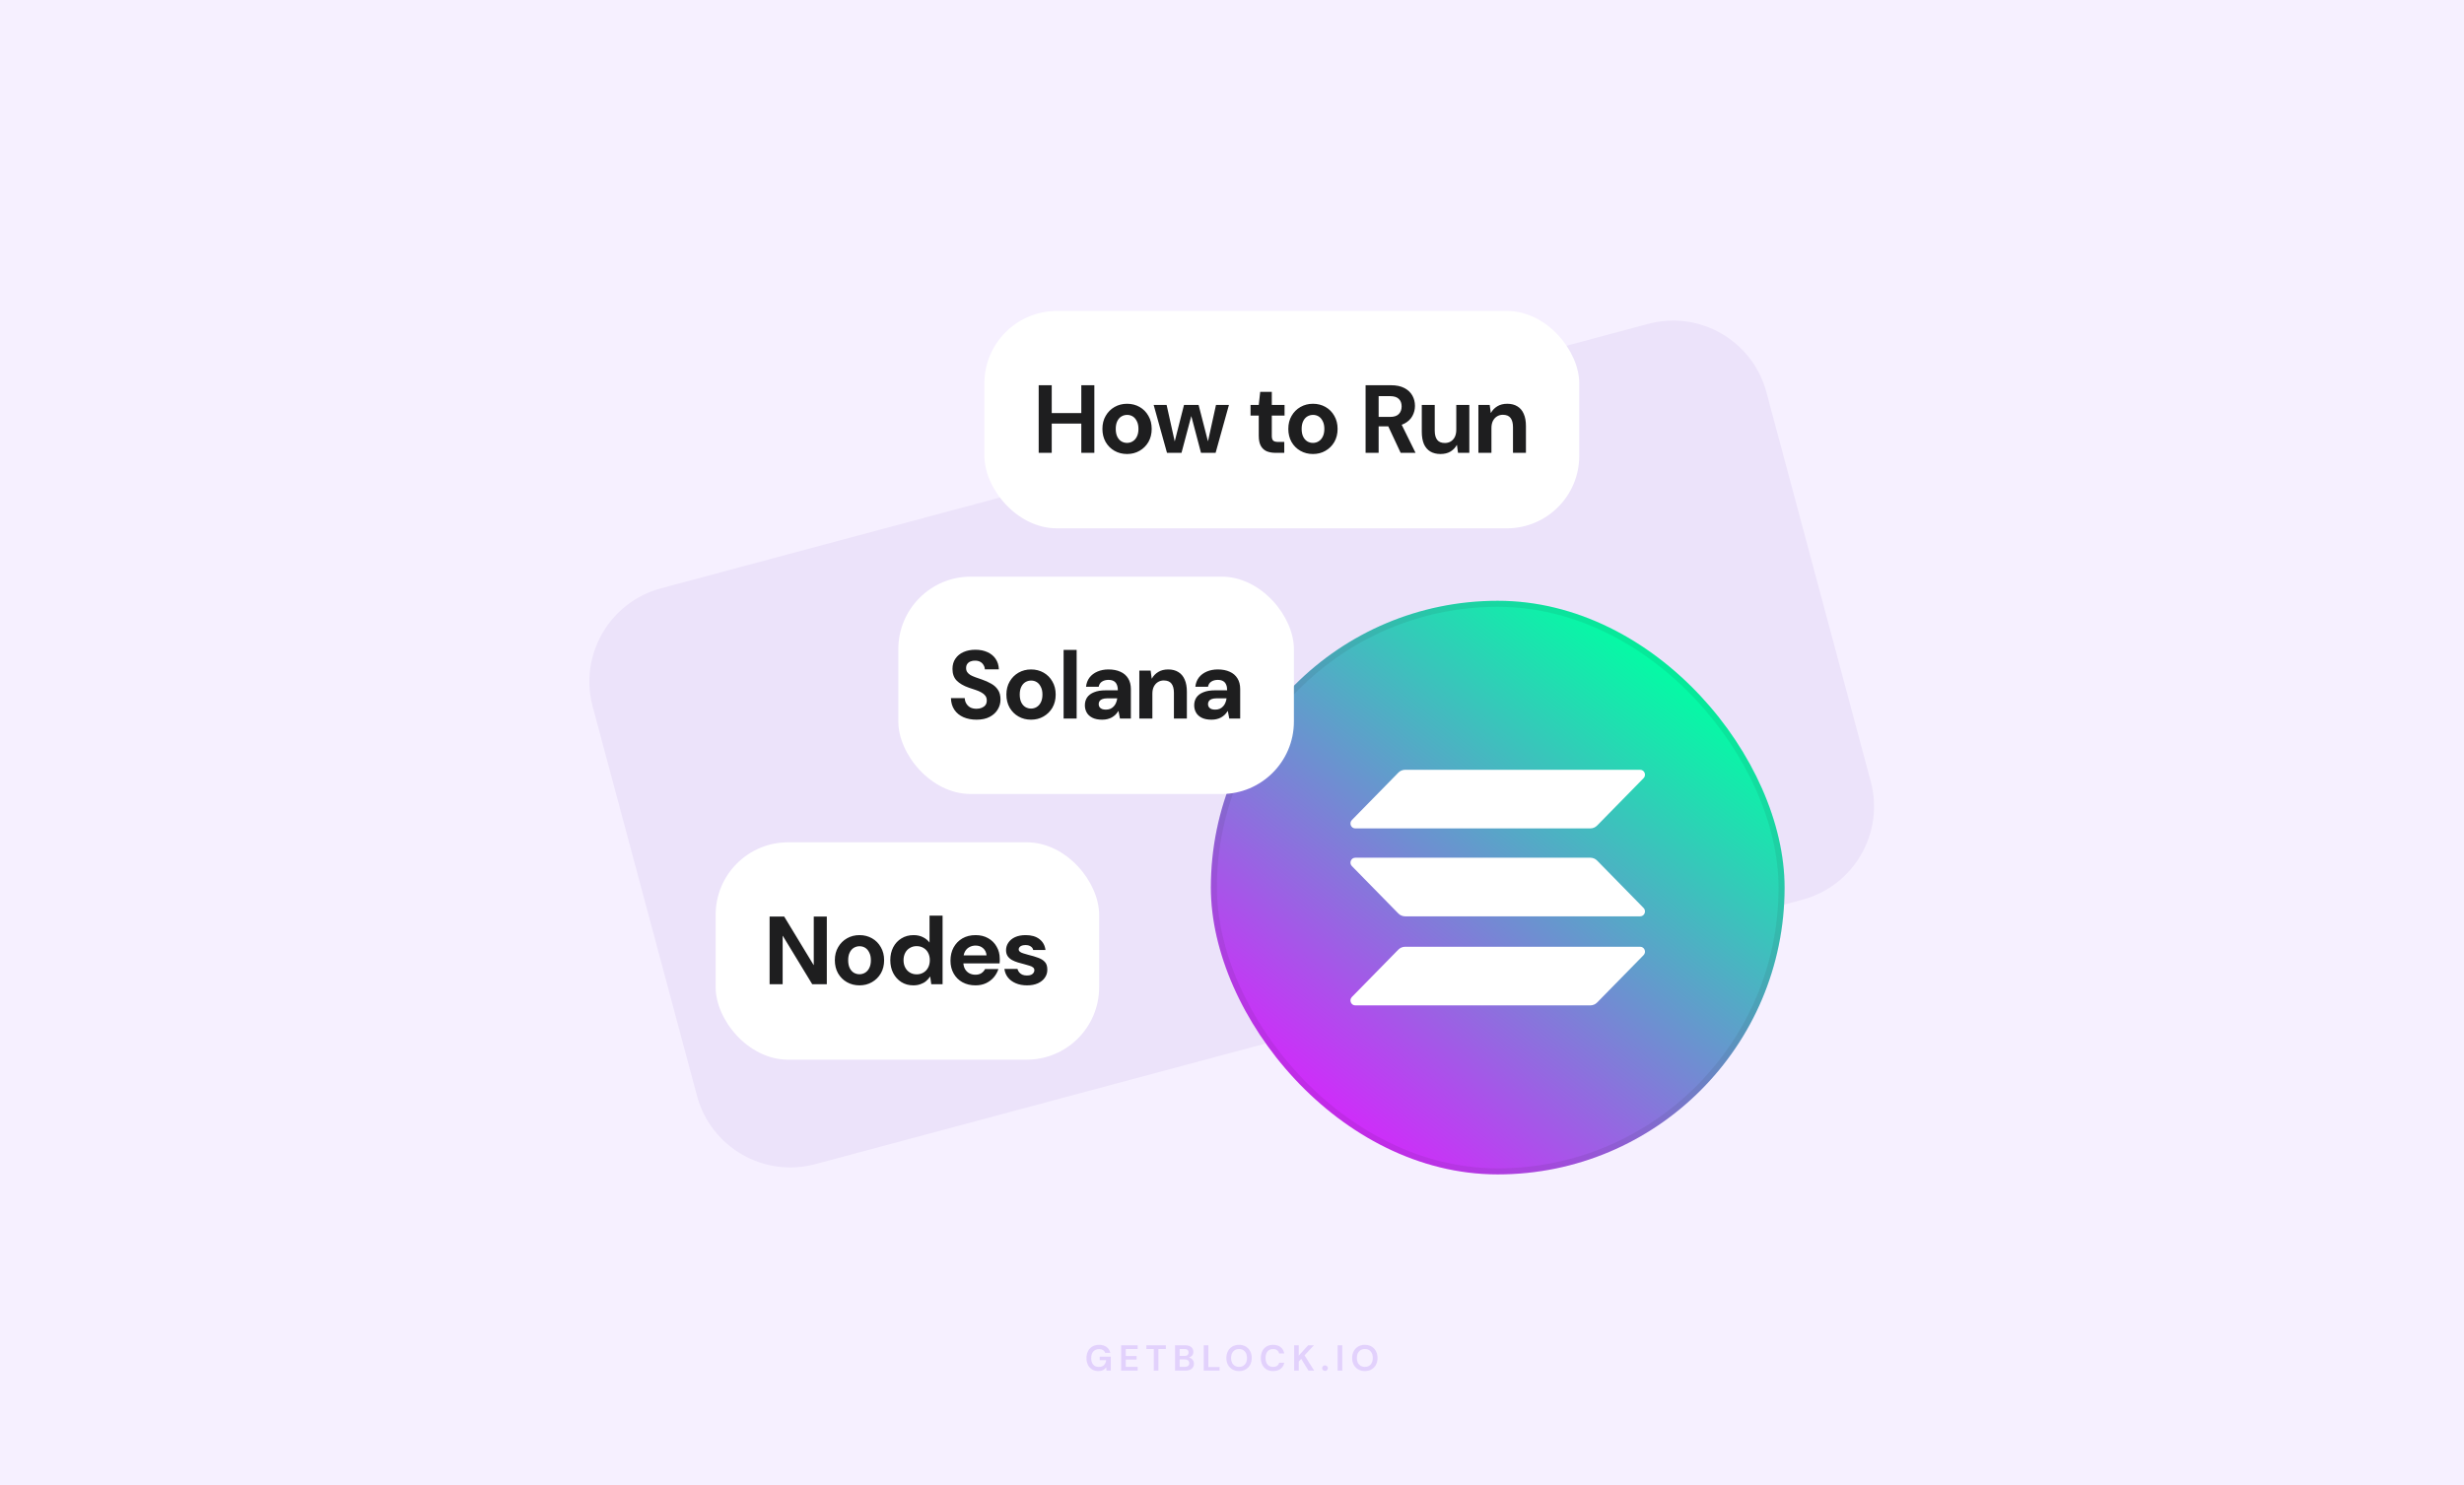 <svg width="816" height="492" viewBox="0 0 816 492" fill="none" xmlns="http://www.w3.org/2000/svg">
<rect width="816" height="492" fill="#F6F0FF"/>
<path d="M584.982 129.91C580.408 112.839 562.861 102.708 545.791 107.282L218.91 194.87C201.839 199.444 191.708 216.991 196.282 234.062L230.825 362.976C235.399 380.046 252.945 390.177 270.016 385.603L596.897 298.015C613.968 293.441 624.099 275.895 619.525 258.824L584.982 129.91Z" fill="#ECE3FA"/>
<path opacity="0.16" d="M363.747 454.144C362.955 454.144 362.263 453.964 361.671 453.604C361.079 453.244 360.619 452.744 360.291 452.104C359.963 451.456 359.799 450.704 359.799 449.848C359.799 448.984 359.967 448.224 360.303 447.568C360.647 446.904 361.131 446.388 361.755 446.02C362.387 445.644 363.135 445.456 363.999 445.456C364.983 445.456 365.799 445.692 366.447 446.164C367.095 446.636 367.515 447.288 367.707 448.12H365.991C365.863 447.728 365.631 447.424 365.295 447.208C364.959 446.984 364.527 446.872 363.999 446.872C363.159 446.872 362.511 447.14 362.055 447.676C361.599 448.204 361.371 448.932 361.371 449.86C361.371 450.788 361.595 451.508 362.043 452.02C362.499 452.524 363.115 452.776 363.891 452.776C364.651 452.776 365.223 452.572 365.607 452.164C365.999 451.748 366.235 451.204 366.315 450.532H364.191V449.38H367.863V454H366.447L366.327 452.896C366.055 453.296 365.715 453.604 365.307 453.82C364.899 454.036 364.379 454.144 363.747 454.144ZM371.277 454V445.6H376.761V446.836H372.813V449.14H376.401V450.34H372.813V452.764H376.761V454H371.277ZM382.09 454V446.836H379.642V445.6H386.086V446.836H383.626V454H382.09ZM389.144 454V445.6H392.516C393.388 445.6 394.052 445.804 394.508 446.212C394.972 446.612 395.204 447.128 395.204 447.76C395.204 448.288 395.06 448.712 394.772 449.032C394.492 449.344 394.148 449.556 393.74 449.668C394.22 449.764 394.616 450.004 394.928 450.388C395.24 450.764 395.396 451.204 395.396 451.708C395.396 452.372 395.156 452.92 394.676 453.352C394.196 453.784 393.516 454 392.636 454H389.144ZM390.68 449.128H392.288C392.72 449.128 393.052 449.028 393.284 448.828C393.516 448.628 393.632 448.344 393.632 447.976C393.632 447.624 393.516 447.348 393.284 447.148C393.06 446.94 392.72 446.836 392.264 446.836H390.68V449.128ZM390.68 452.752H392.396C392.852 452.752 393.204 452.648 393.452 452.44C393.708 452.224 393.836 451.924 393.836 451.54C393.836 451.148 393.704 450.84 393.44 450.616C393.176 450.392 392.82 450.28 392.372 450.28H390.68V452.752ZM398.634 454V445.6H400.17V452.8H403.89V454H398.634ZM410.338 454.144C409.498 454.144 408.762 453.96 408.13 453.592C407.506 453.224 407.014 452.716 406.654 452.068C406.302 451.412 406.126 450.656 406.126 449.8C406.126 448.944 406.302 448.192 406.654 447.544C407.014 446.888 407.506 446.376 408.13 446.008C408.762 445.64 409.498 445.456 410.338 445.456C411.17 445.456 411.902 445.64 412.534 446.008C413.166 446.376 413.658 446.888 414.01 447.544C414.362 448.192 414.538 448.944 414.538 449.8C414.538 450.656 414.362 451.412 414.01 452.068C413.658 452.716 413.166 453.224 412.534 453.592C411.902 453.96 411.17 454.144 410.338 454.144ZM410.338 452.764C411.138 452.764 411.774 452.5 412.246 451.972C412.726 451.444 412.966 450.72 412.966 449.8C412.966 448.88 412.726 448.156 412.246 447.628C411.774 447.1 411.138 446.836 410.338 446.836C409.538 446.836 408.898 447.1 408.418 447.628C407.938 448.156 407.698 448.88 407.698 449.8C407.698 450.72 407.938 451.444 408.418 451.972C408.898 452.5 409.538 452.764 410.338 452.764ZM421.618 454.144C420.77 454.144 420.042 453.964 419.434 453.604C418.826 453.236 418.358 452.728 418.03 452.08C417.702 451.424 417.538 450.668 417.538 449.812C417.538 448.956 417.702 448.2 418.03 447.544C418.358 446.888 418.826 446.376 419.434 446.008C420.042 445.64 420.77 445.456 421.618 445.456C422.626 445.456 423.45 445.708 424.09 446.212C424.738 446.708 425.142 447.408 425.302 448.312H423.61C423.506 447.856 423.282 447.5 422.938 447.244C422.602 446.98 422.154 446.848 421.594 446.848C420.818 446.848 420.21 447.112 419.77 447.64C419.33 448.168 419.11 448.892 419.11 449.812C419.11 450.732 419.33 451.456 419.77 451.984C420.21 452.504 420.818 452.764 421.594 452.764C422.154 452.764 422.602 452.644 422.938 452.404C423.282 452.156 423.506 451.816 423.61 451.384H425.302C425.142 452.248 424.738 452.924 424.09 453.412C423.45 453.9 422.626 454.144 421.618 454.144ZM428.582 454V445.6H430.118V448.996L433.226 445.6H435.122L432.026 448.936L435.206 454H433.322L430.922 450.112L430.118 450.988V454H428.582ZM438.802 454.084C438.522 454.084 438.29 453.996 438.106 453.82C437.93 453.644 437.842 453.432 437.842 453.184C437.842 452.928 437.93 452.712 438.106 452.536C438.29 452.36 438.522 452.272 438.802 452.272C439.082 452.272 439.31 452.36 439.486 452.536C439.67 452.712 439.762 452.928 439.762 453.184C439.762 453.432 439.67 453.644 439.486 453.82C439.31 453.996 439.082 454.084 438.802 454.084ZM442.98 454V445.6H444.516V454H442.98ZM452 454.144C451.16 454.144 450.424 453.96 449.792 453.592C449.168 453.224 448.676 452.716 448.316 452.068C447.964 451.412 447.788 450.656 447.788 449.8C447.788 448.944 447.964 448.192 448.316 447.544C448.676 446.888 449.168 446.376 449.792 446.008C450.424 445.64 451.16 445.456 452 445.456C452.832 445.456 453.564 445.64 454.196 446.008C454.828 446.376 455.32 446.888 455.672 447.544C456.024 448.192 456.2 448.944 456.2 449.8C456.2 450.656 456.024 451.412 455.672 452.068C455.32 452.716 454.828 453.224 454.196 453.592C453.564 453.96 452.832 454.144 452 454.144ZM452 452.764C452.8 452.764 453.436 452.5 453.908 451.972C454.388 451.444 454.628 450.72 454.628 449.8C454.628 448.88 454.388 448.156 453.908 447.628C453.436 447.1 452.8 446.836 452 446.836C451.2 446.836 450.56 447.1 450.08 447.628C449.6 448.156 449.36 448.88 449.36 449.8C449.36 450.72 449.6 451.444 450.08 451.972C450.56 452.5 451.2 452.764 452 452.764Z" fill="#7A2FEB"/>
<rect x="326" y="103" width="197" height="72" rx="24" fill="white"/>
<path d="M358.094 150V127.6H362.414V150H358.094ZM343.982 150V127.6H348.302V150H343.982ZM347.726 140.304V136.816H358.83V140.304H347.726ZM373.245 150.384C371.709 150.384 370.323 150.032 369.085 149.328C367.848 148.624 366.867 147.643 366.141 146.384C365.437 145.125 365.085 143.685 365.085 142.064C365.085 140.421 365.448 138.981 366.173 137.744C366.899 136.485 367.88 135.504 369.117 134.8C370.355 134.096 371.731 133.744 373.245 133.744C374.781 133.744 376.168 134.096 377.405 134.8C378.643 135.504 379.613 136.485 380.317 137.744C381.043 138.981 381.405 140.421 381.405 142.064C381.405 143.707 381.043 145.157 380.317 146.416C379.592 147.653 378.611 148.624 377.373 149.328C376.157 150.032 374.781 150.384 373.245 150.384ZM373.245 146.704C373.928 146.704 374.547 146.533 375.101 146.192C375.677 145.851 376.136 145.339 376.477 144.656C376.84 143.952 377.021 143.088 377.021 142.064C377.021 141.04 376.84 140.187 376.477 139.504C376.136 138.8 375.688 138.277 375.133 137.936C374.579 137.595 373.96 137.424 373.277 137.424C372.595 137.424 371.965 137.595 371.389 137.936C370.813 138.277 370.355 138.8 370.013 139.504C369.672 140.187 369.501 141.04 369.501 142.064C369.501 143.088 369.672 143.952 370.013 144.656C370.355 145.339 370.803 145.851 371.357 146.192C371.933 146.533 372.563 146.704 373.245 146.704ZM386.474 150L382.058 134.128H386.346L389.258 147.216H388.778L392.106 134.128H396.938L400.298 147.184L399.817 147.216L402.698 134.128H406.986L402.57 150H397.737L394.25 136.784H394.794L391.274 150H386.474ZM422.493 150C421.363 150 420.371 149.829 419.517 149.488C418.685 149.125 418.035 148.539 417.565 147.728C417.096 146.896 416.861 145.765 416.861 144.336V137.648H414.141V134.128H416.861L417.341 129.808H421.181V134.128H425.405V137.648H421.181V144.4C421.181 145.147 421.341 145.669 421.661 145.968C421.981 146.245 422.525 146.384 423.293 146.384H425.309V150H422.493ZM434.809 150.384C433.273 150.384 431.886 150.032 430.649 149.328C429.412 148.624 428.43 147.643 427.705 146.384C427.001 145.125 426.649 143.685 426.649 142.064C426.649 140.421 427.012 138.981 427.737 137.744C428.462 136.485 429.444 135.504 430.681 134.8C431.918 134.096 433.294 133.744 434.809 133.744C436.345 133.744 437.732 134.096 438.969 134.8C440.206 135.504 441.177 136.485 441.881 137.744C442.606 138.981 442.969 140.421 442.969 142.064C442.969 143.707 442.606 145.157 441.881 146.416C441.156 147.653 440.174 148.624 438.937 149.328C437.721 150.032 436.345 150.384 434.809 150.384ZM434.809 146.704C435.492 146.704 436.11 146.533 436.665 146.192C437.241 145.851 437.7 145.339 438.041 144.656C438.404 143.952 438.585 143.088 438.585 142.064C438.585 141.04 438.404 140.187 438.041 139.504C437.7 138.8 437.252 138.277 436.697 137.936C436.142 137.595 435.524 137.424 434.841 137.424C434.158 137.424 433.529 137.595 432.953 137.936C432.377 138.277 431.918 138.8 431.577 139.504C431.236 140.187 431.065 141.04 431.065 142.064C431.065 143.088 431.236 143.952 431.577 144.656C431.918 145.339 432.366 145.851 432.921 146.192C433.497 146.533 434.126 146.704 434.809 146.704ZM452.242 150V127.6H460.626C462.418 127.6 463.901 127.909 465.074 128.528C466.269 129.147 467.154 129.979 467.73 131.024C468.306 132.048 468.594 133.189 468.594 134.448C468.594 135.643 468.306 136.763 467.73 137.808C467.175 138.832 466.301 139.664 465.106 140.304C463.933 140.923 462.418 141.232 460.562 141.232H456.562V150H452.242ZM463.858 150L459.25 140.144H463.922L468.786 150H463.858ZM456.562 138.096H460.338C461.661 138.096 462.631 137.776 463.25 137.136C463.869 136.496 464.178 135.653 464.178 134.608C464.178 133.563 463.869 132.741 463.25 132.144C462.631 131.525 461.661 131.216 460.338 131.216H456.562V138.096ZM477.028 150.384C475.727 150.384 474.607 150.107 473.668 149.552C472.751 148.997 472.047 148.176 471.556 147.088C471.087 145.979 470.852 144.624 470.852 143.024V134.128H475.14V142.64C475.14 143.963 475.407 144.976 475.94 145.68C476.473 146.384 477.327 146.736 478.5 146.736C479.225 146.736 479.876 146.565 480.452 146.224C481.028 145.861 481.476 145.36 481.796 144.72C482.116 144.059 482.276 143.259 482.276 142.32V134.128H486.596V150H482.852L482.5 147.408H482.436C481.945 148.304 481.241 149.029 480.324 149.584C479.428 150.117 478.329 150.384 477.028 150.384ZM489.599 150V134.128H493.343L493.695 136.752H493.759C494.271 135.835 494.975 135.109 495.871 134.576C496.767 134.021 497.866 133.744 499.167 133.744C500.49 133.744 501.61 134.032 502.527 134.608C503.444 135.163 504.138 135.984 504.607 137.072C505.098 138.16 505.343 139.504 505.343 141.104V150H501.055V141.488C501.055 140.165 500.788 139.152 500.255 138.448C499.722 137.744 498.868 137.392 497.695 137.392C496.97 137.392 496.319 137.573 495.743 137.936C495.188 138.277 494.74 138.779 494.399 139.44C494.079 140.08 493.919 140.869 493.919 141.808V150H489.599Z" fill="#1E1E1F"/>
<rect x="237" y="279" width="127" height="72" rx="24" fill="white"/>
<path d="M254.869 326V303.6H259.701L269.429 319.632H269.493V303.6H273.813V326H268.981L259.253 310H259.189V326H254.869ZM284.633 326.384C283.097 326.384 281.71 326.032 280.473 325.328C279.235 324.624 278.254 323.643 277.529 322.384C276.825 321.125 276.473 319.685 276.473 318.064C276.473 316.421 276.835 314.981 277.561 313.744C278.286 312.485 279.267 311.504 280.505 310.8C281.742 310.096 283.118 309.744 284.633 309.744C286.169 309.744 287.555 310.096 288.793 310.8C290.03 311.504 291.001 312.485 291.705 313.744C292.43 314.981 292.793 316.421 292.793 318.064C292.793 319.707 292.43 321.157 291.705 322.416C290.979 323.653 289.998 324.624 288.761 325.328C287.545 326.032 286.169 326.384 284.633 326.384ZM284.633 322.704C285.315 322.704 285.934 322.533 286.489 322.192C287.065 321.851 287.523 321.339 287.865 320.656C288.227 319.952 288.409 319.088 288.409 318.064C288.409 317.04 288.227 316.187 287.865 315.504C287.523 314.8 287.075 314.277 286.521 313.936C285.966 313.595 285.347 313.424 284.665 313.424C283.982 313.424 283.353 313.595 282.777 313.936C282.201 314.277 281.742 314.8 281.401 315.504C281.059 316.187 280.889 317.04 280.889 318.064C280.889 319.088 281.059 319.952 281.401 320.656C281.742 321.339 282.19 321.851 282.745 322.192C283.321 322.533 283.95 322.704 284.633 322.704ZM302.456 326.384C300.963 326.384 299.64 326.021 298.488 325.296C297.358 324.571 296.462 323.579 295.8 322.32C295.16 321.061 294.84 319.632 294.84 318.032C294.84 316.453 295.16 315.035 295.8 313.776C296.462 312.517 297.368 311.536 298.52 310.832C299.694 310.107 301.038 309.744 302.552 309.744C303.747 309.744 304.792 309.979 305.688 310.448C306.584 310.896 307.299 311.483 307.832 312.208V303.28H312.152V326H308.408L308.056 323.504H307.992C307.63 324.059 307.182 324.56 306.648 325.008C306.136 325.435 305.528 325.765 304.824 326C304.142 326.256 303.352 326.384 302.456 326.384ZM303.576 322.736C304.43 322.736 305.187 322.533 305.848 322.128C306.51 321.723 307.022 321.168 307.384 320.464C307.747 319.76 307.928 318.949 307.928 318.032C307.928 317.136 307.747 316.336 307.384 315.632C307.022 314.928 306.51 314.384 305.848 314C305.187 313.595 304.419 313.392 303.544 313.392C302.712 313.392 301.966 313.595 301.304 314C300.643 314.384 300.131 314.928 299.768 315.632C299.406 316.336 299.224 317.136 299.224 318.032C299.224 318.949 299.406 319.76 299.768 320.464C300.131 321.168 300.643 321.723 301.304 322.128C301.966 322.533 302.723 322.736 303.576 322.736ZM323.058 326.384C321.437 326.384 319.997 326.043 318.738 325.36C317.501 324.677 316.53 323.717 315.826 322.48C315.122 321.243 314.77 319.824 314.77 318.224C314.77 316.56 315.112 315.099 315.794 313.84C316.498 312.56 317.469 311.557 318.706 310.832C319.965 310.107 321.426 309.744 323.09 309.744C324.669 309.744 326.056 310.085 327.25 310.768C328.466 311.451 329.405 312.389 330.066 313.584C330.749 314.757 331.09 316.091 331.09 317.584C331.09 317.797 331.09 318.043 331.09 318.32C331.09 318.576 331.069 318.843 331.026 319.12H317.842V316.464H326.706C326.642 315.483 326.269 314.693 325.586 314.096C324.925 313.499 324.093 313.2 323.09 313.2C322.344 313.2 321.661 313.371 321.042 313.712C320.424 314.032 319.933 314.523 319.57 315.184C319.208 315.845 319.026 316.688 319.026 317.712V318.64C319.026 319.515 319.197 320.272 319.538 320.912C319.88 321.531 320.349 322.011 320.946 322.352C321.565 322.693 322.258 322.864 323.026 322.864C323.816 322.864 324.477 322.693 325.01 322.352C325.544 321.989 325.949 321.531 326.226 320.976H330.642C330.322 321.979 329.81 322.896 329.106 323.728C328.402 324.539 327.538 325.189 326.514 325.68C325.49 326.149 324.338 326.384 323.058 326.384ZM340.117 326.384C338.709 326.384 337.461 326.149 336.373 325.68C335.285 325.211 334.421 324.571 333.781 323.76C333.141 322.928 332.757 321.989 332.629 320.944H336.949C337.056 321.328 337.237 321.691 337.493 322.032C337.749 322.352 338.091 322.619 338.517 322.832C338.965 323.024 339.477 323.12 340.053 323.12C340.629 323.12 341.099 323.045 341.461 322.896C341.824 322.725 342.091 322.512 342.261 322.256C342.453 321.979 342.549 321.701 342.549 321.424C342.549 320.997 342.411 320.677 342.133 320.464C341.877 320.229 341.493 320.037 340.981 319.888C340.491 319.717 339.904 319.547 339.221 319.376C338.539 319.205 337.835 319.013 337.109 318.8C336.405 318.587 335.755 318.32 335.157 318C334.56 317.659 334.08 317.232 333.717 316.72C333.355 316.187 333.173 315.525 333.173 314.736C333.173 313.819 333.429 312.987 333.941 312.24C334.453 311.472 335.189 310.864 336.149 310.416C337.131 309.968 338.304 309.744 339.669 309.744C341.568 309.744 343.083 310.181 344.213 311.056C345.365 311.931 346.037 313.136 346.229 314.672H342.165C342.059 314.16 341.781 313.765 341.333 313.488C340.907 313.189 340.341 313.04 339.637 313.04C338.912 313.04 338.347 313.179 337.941 313.456C337.557 313.733 337.365 314.075 337.365 314.48C337.365 314.779 337.493 315.035 337.749 315.248C338.027 315.461 338.411 315.643 338.901 315.792C339.392 315.941 339.979 316.112 340.661 316.304C341.813 316.581 342.848 316.891 343.765 317.232C344.704 317.552 345.451 318.011 346.005 318.608C346.56 319.184 346.837 320.027 346.837 321.136C346.859 322.139 346.592 323.035 346.037 323.824C345.504 324.613 344.725 325.243 343.701 325.712C342.699 326.16 341.504 326.384 340.117 326.384Z" fill="#1E1E1F"/>
<rect x="401" y="199" width="190" height="190" rx="95" fill="url(#paint0_linear_42_355)"/>
<rect x="402" y="200" width="188" height="188" rx="94" stroke="#1E1E1F" stroke-opacity="0.08" stroke-width="2"/>
<path d="M463.082 314.552C463.679 313.943 464.488 313.601 465.332 313.601H543.176C544.594 313.601 545.304 315.352 544.301 316.375L528.919 332.065C528.322 332.674 527.513 333.016 526.669 333.016H448.825C447.407 333.016 446.697 331.266 447.7 330.242L463.082 314.552Z" fill="white"/>
<path d="M463.082 255.935C463.679 255.326 464.488 254.984 465.332 254.984H543.176C544.594 254.984 545.304 256.734 544.301 257.758L528.919 273.448C528.322 274.056 527.513 274.398 526.669 274.398H448.825C447.407 274.398 446.697 272.648 447.7 271.625L463.082 255.935Z" fill="white"/>
<path d="M528.919 285.056C528.322 284.448 527.513 284.106 526.669 284.106H448.825C447.407 284.106 446.697 285.856 447.7 286.879L463.082 302.57C463.679 303.178 464.488 303.52 465.332 303.52H543.176C544.594 303.52 545.304 301.77 544.301 300.746L528.919 285.056Z" fill="white"/>
<rect x="297.5" y="191" width="131" height="72" rx="24" fill="white"/>
<path d="M323.399 238.384C321.778 238.384 320.327 238.107 319.047 237.552C317.789 236.997 316.797 236.187 316.071 235.12C315.346 234.053 314.962 232.763 314.919 231.248H319.495C319.517 231.909 319.687 232.507 320.007 233.04C320.327 233.573 320.765 234 321.319 234.32C321.895 234.619 322.589 234.768 323.399 234.768C324.061 234.768 324.637 234.661 325.127 234.448C325.639 234.235 326.045 233.936 326.343 233.552C326.642 233.147 326.791 232.645 326.791 232.048C326.791 231.408 326.631 230.875 326.311 230.448C325.991 230.021 325.554 229.659 324.999 229.36C324.445 229.04 323.805 228.763 323.079 228.528C322.375 228.293 321.639 228.048 320.871 227.792C319.101 227.173 317.746 226.384 316.807 225.424C315.89 224.464 315.431 223.184 315.431 221.584C315.431 220.261 315.751 219.131 316.391 218.192C317.031 217.232 317.927 216.496 319.079 215.984C320.231 215.472 321.543 215.216 323.015 215.216C324.53 215.216 325.863 215.483 327.015 216.016C328.167 216.528 329.074 217.275 329.735 218.256C330.397 219.237 330.749 220.389 330.791 221.712H326.151C326.13 221.179 325.981 220.699 325.703 220.272C325.447 219.824 325.085 219.472 324.615 219.216C324.146 218.96 323.591 218.832 322.951 218.832C322.397 218.811 321.885 218.896 321.415 219.088C320.967 219.259 320.605 219.536 320.327 219.92C320.071 220.283 319.943 220.741 319.943 221.296C319.943 221.829 320.071 222.277 320.327 222.64C320.583 223.003 320.935 223.323 321.383 223.6C321.853 223.856 322.407 224.101 323.047 224.336C323.687 224.571 324.391 224.816 325.159 225.072C326.29 225.456 327.314 225.915 328.231 226.448C329.17 226.96 329.917 227.632 330.471 228.464C331.047 229.296 331.335 230.384 331.335 231.728C331.335 232.923 331.026 234.021 330.407 235.024C329.81 236.027 328.925 236.837 327.751 237.456C326.578 238.075 325.127 238.384 323.399 238.384ZM341.449 238.384C339.913 238.384 338.526 238.032 337.289 237.328C336.052 236.624 335.07 235.643 334.345 234.384C333.641 233.125 333.289 231.685 333.289 230.064C333.289 228.421 333.652 226.981 334.377 225.744C335.102 224.485 336.084 223.504 337.321 222.8C338.558 222.096 339.934 221.744 341.449 221.744C342.985 221.744 344.372 222.096 345.609 222.8C346.846 223.504 347.817 224.485 348.521 225.744C349.246 226.981 349.609 228.421 349.609 230.064C349.609 231.707 349.246 233.157 348.521 234.416C347.796 235.653 346.814 236.624 345.577 237.328C344.361 238.032 342.985 238.384 341.449 238.384ZM341.449 234.704C342.132 234.704 342.75 234.533 343.305 234.192C343.881 233.851 344.34 233.339 344.681 232.656C345.044 231.952 345.225 231.088 345.225 230.064C345.225 229.04 345.044 228.187 344.681 227.504C344.34 226.8 343.892 226.277 343.337 225.936C342.782 225.595 342.164 225.424 341.481 225.424C340.798 225.424 340.169 225.595 339.593 225.936C339.017 226.277 338.558 226.8 338.217 227.504C337.876 228.187 337.705 229.04 337.705 230.064C337.705 231.088 337.876 231.952 338.217 232.656C338.558 233.339 339.006 233.851 339.561 234.192C340.137 234.533 340.766 234.704 341.449 234.704ZM352.232 238V215.28H356.552V238H352.232ZM365.004 238.384C363.703 238.384 362.626 238.171 361.772 237.744C360.919 237.317 360.29 236.741 359.884 236.016C359.479 235.291 359.276 234.491 359.276 233.616C359.276 232.635 359.522 231.771 360.012 231.024C360.524 230.277 361.292 229.701 362.316 229.296C363.34 228.869 364.631 228.656 366.188 228.656H370.188C370.188 227.867 370.071 227.227 369.836 226.736C369.623 226.224 369.282 225.84 368.812 225.584C368.364 225.328 367.788 225.2 367.084 225.2C366.252 225.2 365.538 225.392 364.94 225.776C364.364 226.139 364.002 226.704 363.852 227.472H359.66C359.788 226.299 360.172 225.285 360.812 224.432C361.474 223.579 362.348 222.917 363.436 222.448C364.524 221.979 365.74 221.744 367.084 221.744C368.62 221.744 369.943 222 371.052 222.512C372.162 223.003 373.015 223.739 373.612 224.72C374.21 225.68 374.508 226.853 374.508 228.24V238H370.892L370.412 235.536H370.348C370.071 235.984 369.751 236.389 369.388 236.752C369.026 237.093 368.62 237.392 368.172 237.648C367.746 237.883 367.266 238.064 366.732 238.192C366.199 238.32 365.623 238.384 365.004 238.384ZM366.22 235.056C366.796 235.056 367.308 234.96 367.756 234.768C368.204 234.555 368.578 234.277 368.876 233.936C369.196 233.595 369.442 233.2 369.612 232.752C369.804 232.283 369.932 231.803 369.996 231.312H366.668C366.007 231.312 365.463 231.397 365.036 231.568C364.631 231.717 364.332 231.941 364.14 232.24C363.948 232.517 363.852 232.848 363.852 233.232C363.852 233.616 363.948 233.947 364.14 234.224C364.332 234.501 364.61 234.715 364.972 234.864C365.335 234.992 365.751 235.056 366.22 235.056ZM377.309 238V222.128H381.053L381.405 224.752H381.469C381.981 223.835 382.685 223.109 383.581 222.576C384.477 222.021 385.576 221.744 386.877 221.744C388.2 221.744 389.32 222.032 390.237 222.608C391.154 223.163 391.848 223.984 392.317 225.072C392.808 226.16 393.053 227.504 393.053 229.104V238H388.765V229.488C388.765 228.165 388.498 227.152 387.965 226.448C387.432 225.744 386.578 225.392 385.405 225.392C384.68 225.392 384.029 225.573 383.453 225.936C382.898 226.277 382.45 226.779 382.109 227.44C381.789 228.08 381.629 228.869 381.629 229.808V238H377.309ZM401.208 238.384C399.907 238.384 398.829 238.171 397.976 237.744C397.123 237.317 396.493 236.741 396.088 236.016C395.683 235.291 395.48 234.491 395.48 233.616C395.48 232.635 395.725 231.771 396.216 231.024C396.728 230.277 397.496 229.701 398.52 229.296C399.544 228.869 400.835 228.656 402.392 228.656H406.392C406.392 227.867 406.275 227.227 406.04 226.736C405.827 226.224 405.485 225.84 405.016 225.584C404.568 225.328 403.992 225.2 403.288 225.2C402.456 225.2 401.741 225.392 401.144 225.776C400.568 226.139 400.205 226.704 400.056 227.472H395.864C395.992 226.299 396.376 225.285 397.016 224.432C397.677 223.579 398.552 222.917 399.64 222.448C400.728 221.979 401.944 221.744 403.288 221.744C404.824 221.744 406.147 222 407.256 222.512C408.365 223.003 409.219 223.739 409.816 224.72C410.413 225.68 410.712 226.853 410.712 228.24V238H407.096L406.616 235.536H406.552C406.275 235.984 405.955 236.389 405.592 236.752C405.229 237.093 404.824 237.392 404.376 237.648C403.949 237.883 403.469 238.064 402.936 238.192C402.403 238.32 401.827 238.384 401.208 238.384ZM402.424 235.056C403 235.056 403.512 234.96 403.96 234.768C404.408 234.555 404.781 234.277 405.08 233.936C405.4 233.595 405.645 233.2 405.816 232.752C406.008 232.283 406.136 231.803 406.2 231.312H402.872C402.211 231.312 401.667 231.397 401.24 231.568C400.835 231.717 400.536 231.941 400.344 232.24C400.152 232.517 400.056 232.848 400.056 233.232C400.056 233.616 400.152 233.947 400.344 234.224C400.536 234.501 400.813 234.715 401.176 234.864C401.539 234.992 401.955 235.056 402.424 235.056Z" fill="#1E1E1F"/>
<defs>
<linearGradient id="paint0_linear_42_355" x1="548.211" y1="214.669" x2="426.503" y2="371.151" gradientUnits="userSpaceOnUse">
<stop stop-color="#00FFA3"/>
<stop offset="1" stop-color="#DC1FFF"/>
</linearGradient>
</defs>
</svg>
